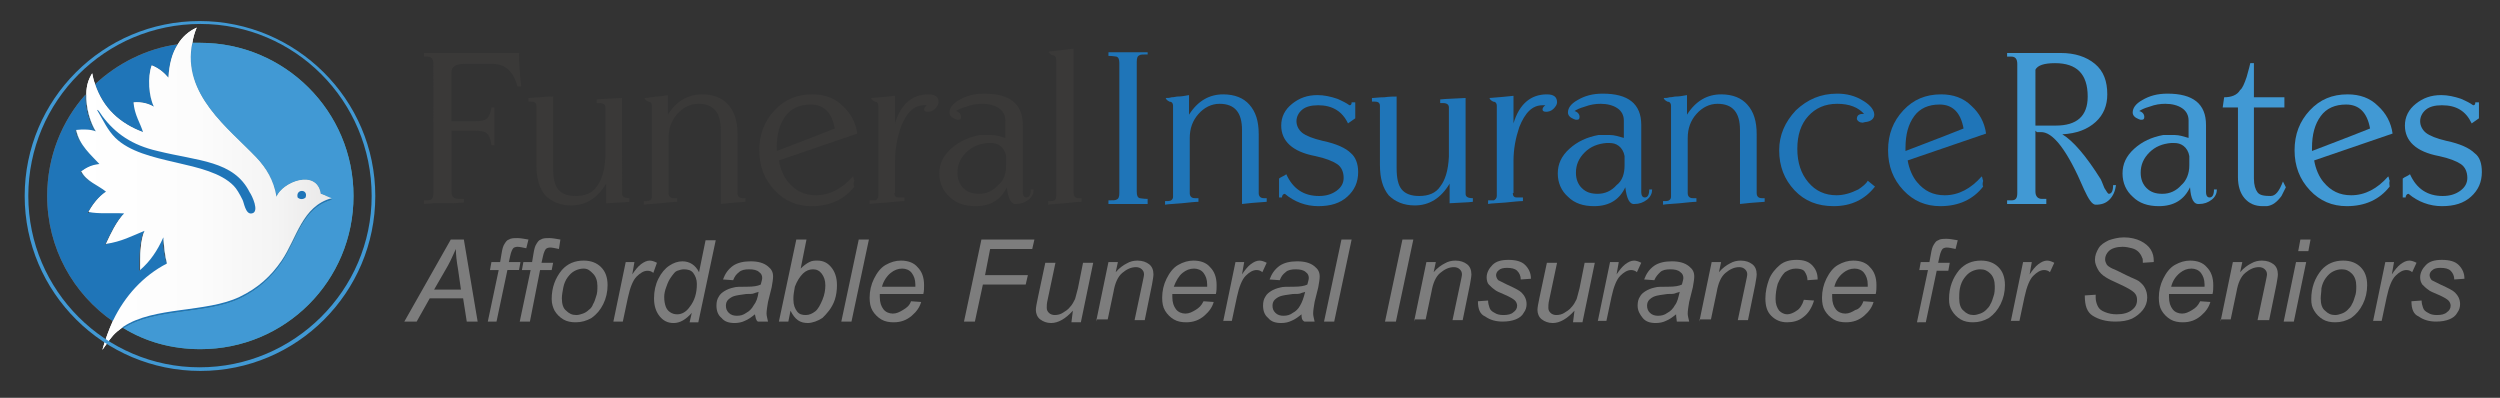 <?xml version="1.0" encoding="utf-8"?>
<!-- Generator: Adobe Illustrator 24.1.2, SVG Export Plug-In . SVG Version: 6.00 Build 0)  -->
<svg version="1.1" id="Layer_1" xmlns="http://www.w3.org/2000/svg" xmlns:xlink="http://www.w3.org/1999/xlink" x="0px" y="0px"
	 viewBox="0 0 344.4 54.8" style="enable-background:new 0 0 344.4 54.8;" xml:space="preserve">
<rect x="0" y="0" width="344.4" height="54.8" fill="#333333" stroke="none"/>
<style type="text/css">
	.st0{fill:#3A3938;}
	.st1{fill:#1F75B8;}
	.st2{fill:#4199D4;}
	.st3{fill-rule:evenodd;clip-rule:evenodd;fill:#4F9590;}
	.st4{fill-rule:evenodd;clip-rule:evenodd;fill:#8F6139;}
	.st5{fill-rule:evenodd;clip-rule:evenodd;fill:url(#SVGID_1_);}
	.st6{fill-rule:evenodd;clip-rule:evenodd;fill:#4199D4;}
	.st7{fill-rule:evenodd;clip-rule:evenodd;fill:#1F75B8;}
	.st8{fill-rule:evenodd;clip-rule:evenodd;fill:url(#SVGID_2_);}
	.st9{fill:#7D7D7D;}
</style>
<g>
	<path class="st0" d="M62.2,26.4c0,0.7,0.3,1,1,1h0.7v0.5L62.4,28h-1.4h-1.3l-1.3,0.1v-0.5h0.5c0.6,0,0.8-0.3,0.8-1V8.8
		c0-0.7-0.3-1-0.8-1h-0.5V7.3h13.1c0,1.4,0.1,2.9,0.3,4.6h-0.5c-0.6-2.1-1.7-3.1-3.5-3.1H64c-1.2,0-1.8,0.4-1.8,1.1v6.8h3.2
		c0.8,0,1.4-0.1,1.7-0.4c0.3-0.3,0.5-0.8,0.6-1.5h0.4V20h-0.4c-0.1-0.8-0.3-1.3-0.6-1.6c-0.3-0.3-0.9-0.4-1.7-0.4h-3.2V26.4z"/>
	<path class="st0" d="M85.7,26.7c0,0.4,0.3,0.6,1,0.6v0.5c-0.7,0.1-1.8,0.1-3.2,0.2v-2.7c-1.2,2-2.8,3-4.8,3c-1.5,0-2.7-0.5-3.6-1.4
		c-0.8-1-1.2-2.3-1.2-4.2v-8.1c0-0.4-0.2-0.6-0.7-0.6h-0.4v-0.5c0.4,0,0.9-0.1,1.7-0.1c0.7-0.1,1.3-0.1,1.7-0.1v9.9
		c0,1.3,0.2,2.3,0.7,2.9c0.5,0.6,1.3,0.9,2.4,0.9c1.3,0,2.3-0.4,2.9-1.3c0.7-0.9,1.1-2.2,1.2-4.1v-6.8c0-0.4-0.3-0.6-0.8-0.6h-0.4
		v-0.5c0.8-0.1,1.9-0.1,3.5-0.2V26.7z"/>
	<path class="st0" d="M101.6,26.6c0,0.4,0.2,0.7,0.7,0.7h0.4l0,0.5c-1.5,0.1-2.6,0.2-3.4,0.3V17.9c0-2.4-1-3.6-3.1-3.6
		c-1.1,0-2.1,0.5-2.9,1.4c-0.8,0.9-1.2,2-1.2,3.3v7.6c0,0.4,0.2,0.7,0.7,0.7h0.5v0.5c-0.5,0-1.3,0.1-2.3,0.2c-1,0.1-1.8,0.1-2.3,0.2
		v-0.5h0.4c0.4,0,0.7-0.2,0.7-0.6V14.6c0-0.4-0.2-0.6-0.5-0.6c-0.4-0.2-0.5-0.4-0.5-0.5c0.2,0,0.5,0,0.8-0.1c0.4,0,0.6-0.1,0.8-0.1
		c0.5,0,1.1-0.1,1.6-0.2v2.7c1.2-1.9,2.8-2.8,4.7-2.8c1.6,0,2.8,0.5,3.6,1.4c0.9,1,1.3,2.3,1.3,4.1V26.6z"/>
	<path class="st0" d="M117.7,25.7c-1.4,1.8-3.4,2.7-5.9,2.7c-2,0-3.7-0.7-5.1-2.2c-1.4-1.5-2.1-3.3-2.1-5.5c0-2.2,0.7-4,2.1-5.5
		c1.4-1.5,3.1-2.2,5.2-2.2c1.7,0,3.1,0.5,4.2,1.6c1.1,1,1.8,2.3,2,3.8l-10.8,3.7c0.2,1.2,0.7,2.3,1.3,3c1,1.2,2.2,1.8,3.8,1.8
		c1.9,0,3.6-0.9,5.1-2.6c0.1,0.1,0.1,0.4,0.2,0.6C117.5,25.3,117.6,25.5,117.7,25.7z M107,20.8c1.8-0.7,4.5-1.7,8-3.1
		c-0.4-2.2-1.5-3.3-3.3-3.3c-1.5,0-2.7,0.5-3.5,1.6c-0.8,1.1-1.2,2.5-1.2,4.4V20.8z"/>
	<path class="st0" d="M123.2,26.6c0,0.4,0.2,0.6,0.5,0.6c0,0,0.4,0,0.9,0v0.5c-0.5,0-1.4,0.1-2.4,0.2s-1.9,0.1-2.4,0.2v-0.5
		c0.4,0,0.7,0,0.8,0c0.2-0.1,0.4-0.3,0.4-0.6V14.6c0-0.4-0.2-0.6-0.5-0.6c-0.4-0.2-0.5-0.4-0.5-0.5c1.3-0.1,2.4-0.2,3.3-0.3V17
		c0.8-2.7,2.4-4,4.6-4c1,0,1.4,0.4,1.4,1.1c0,0.3-0.2,0.6-0.5,0.9c-0.3,0.3-0.7,0.4-1,0.4c-0.3,0-0.5-0.1-0.5-0.3
		c0-0.2,0.1-0.4,0.4-0.6c0,0-0.1,0-0.2,0c-0.1,0-0.2,0-0.2,0c-1.4,0-2.4,1-3.2,3c-0.5,1.5-0.8,3-0.8,4.7V26.6z"/>
	<path class="st0" d="M138.7,25.8c-0.8,1.7-2.2,2.6-4.3,2.6c-1.5,0-2.7-0.4-3.6-1.3c-0.9-0.8-1.4-1.9-1.4-3.2c0-1.3,0.5-2.4,1.6-3.4
		c1.1-1,2.4-1.6,4-1.9c0.3,0,0.6,0,1,0l0.6,0c0.6,0,1.2,0.2,1.9,0.4v-2.4c0-0.7-0.3-1.3-0.9-1.7c-0.6-0.4-1.4-0.6-2.3-0.6
		c-0.7,0-1.4,0.1-2.2,0.4c-0.7,0.2-1.1,0.4-1.4,0.6c0.4,0.1,0.7,0.4,0.7,0.8c0,0.3-0.1,0.4-0.4,0.4c-0.1,0-0.2,0-0.4-0.1
		c-0.5-0.2-0.8-0.5-0.8-0.9c0-0.6,0.4-1.2,1.3-1.7c1-0.6,2.1-0.9,3.5-0.9c3.5,0,5.3,1.4,5.3,4.3v9.2c0,0.6,0.2,0.8,0.5,0.8
		c0.4,0,0.6-0.4,0.6-1.1h0.4c0,0.5-0.2,1-0.7,1.4s-1.1,0.6-1.7,0.6C139.3,28.2,138.9,27.4,138.7,25.8z M138.6,22.8v-1.3
		c-0.1-0.6-0.4-1.1-0.8-1.4c-0.4-0.3-0.8-0.4-1.3-0.4l-0.4,0c-1.2,0.1-2.2,0.5-3,1.3s-1.2,1.7-1.2,2.8c0,0.9,0.3,1.6,0.8,2.1
		c0.6,0.6,1.3,0.8,2.2,0.8c1,0,1.9-0.4,2.6-1.2C138.3,24.9,138.6,23.9,138.6,22.8z"/>
	<path class="st0" d="M144.5,7.2V7.1c0.8-0.1,1.9-0.2,3.4-0.4v19.9c0,0.4,0.2,0.7,0.7,0.7h0.4l0,0.5c-0.5,0-1.3,0.1-2.3,0.2
		c-1,0.1-1.8,0.1-2.3,0.2v-0.5h0.4c0.5,0,0.7-0.2,0.7-0.7V8.2c0-0.4-0.2-0.6-0.6-0.6C144.7,7.4,144.5,7.3,144.5,7.2z"/>
</g>
<g>
	<path class="st1" d="M156.6,26.4c0,0.5,0.1,0.8,0.4,0.9c0.1,0,0.5,0.1,1.1,0.1v0.7h-5.4v-0.5c0.6,0,1,0,1.1-0.1
		c0.3-0.1,0.4-0.4,0.4-0.9V8.7c0-0.5-0.1-0.8-0.4-0.9c-0.1,0-0.5-0.1-1.1-0.1V7.2h5.4v0.3c-0.6,0-1,0-1.1,0.1
		c-0.3,0.1-0.4,0.4-0.4,0.9V26.4z"/>
	<path class="st1" d="M173.4,26.6c0,0.4,0.2,0.7,0.7,0.7h0.4l0,0.5c-1.5,0.1-2.6,0.2-3.4,0.3V17.9c0-2.4-1-3.6-3.1-3.6
		c-1.1,0-2.1,0.5-2.9,1.4c-0.8,0.9-1.2,2-1.2,3.3v7.6c0,0.4,0.2,0.7,0.7,0.7h0.5v0.5c-0.5,0-1.3,0.1-2.3,0.2c-1,0.1-1.8,0.1-2.3,0.2
		v-0.5h0.4c0.4,0,0.7-0.2,0.7-0.6V14.6c0-0.4-0.2-0.6-0.5-0.6c-0.4-0.2-0.5-0.4-0.5-0.5c0.2,0,0.5,0,0.8-0.1c0.4,0,0.6-0.1,0.8-0.1
		c0.5,0,1.1-0.1,1.6-0.2v2.7c1.2-1.9,2.8-2.8,4.7-2.8c1.6,0,2.8,0.5,3.6,1.4c0.9,1,1.3,2.3,1.3,4.1V26.6z"/>
	<path class="st1" d="M187.1,23.7c0,1.4-0.5,2.5-1.5,3.4c-1,0.9-2.3,1.3-4,1.3c-1.7,0-3.3-0.6-4.6-1.7c-0.2,0-0.4,0.2-0.4,0.5h-0.4
		v-2.6c0.1-0.1,0.3-0.2,0.5-0.3c0.2-0.1,0.4-0.2,0.5-0.3c0.9,2,2.4,3,4.5,3c0.9,0,1.7-0.2,2.4-0.7c0.7-0.5,1-1.1,1-1.8
		c0-0.8-0.3-1.5-0.9-1.9c-0.6-0.4-1.6-0.8-3-1.1c-3.2-0.6-4.7-2.1-4.7-4.2c0-1.2,0.5-2.2,1.5-3c1-0.8,2.1-1.2,3.5-1.2
		c0.9,0,1.8,0.2,2.7,0.5c0.7,0.3,1.3,0.6,1.7,0.9c0.2,0,0.3-0.1,0.3-0.4h0.5v2.2c-0.3,0.2-0.7,0.5-1,0.7c-0.8-1.7-2.2-2.5-4.1-2.5
		c-1,0-1.7,0.2-2.2,0.6c-0.5,0.4-0.8,1-0.8,1.6c0,0.6,0.3,1.2,0.8,1.6c0.5,0.4,1.5,0.8,2.8,1.1c1.9,0.4,3.2,1,3.9,1.7
		C186.7,21.6,187.1,22.5,187.1,23.7z"/>
	<path class="st1" d="M201.9,26.7c0,0.4,0.3,0.6,1,0.6v0.5c-0.7,0.1-1.8,0.1-3.2,0.2v-2.7c-1.2,2-2.8,3-4.8,3
		c-1.5,0-2.7-0.5-3.6-1.4c-0.8-1-1.2-2.3-1.2-4.2v-8.1c0-0.4-0.2-0.6-0.7-0.6h-0.4v-0.5c0.4,0,0.9-0.1,1.7-0.1
		c0.7-0.1,1.3-0.1,1.7-0.1v9.9c0,1.3,0.2,2.3,0.7,2.9c0.5,0.6,1.3,0.9,2.4,0.9c1.3,0,2.3-0.4,2.9-1.3c0.7-0.9,1.1-2.2,1.2-4.1v-6.8
		c0-0.4-0.3-0.6-0.8-0.6h-0.4v-0.5c0.8-0.1,1.9-0.1,3.5-0.2V26.7z"/>
	<path class="st1" d="M208.4,26.6c0,0.4,0.2,0.6,0.5,0.6c0,0,0.4,0,0.9,0v0.5c-0.5,0-1.4,0.1-2.4,0.2c-1.1,0.1-1.9,0.1-2.4,0.2v-0.5
		c0.4,0,0.7,0,0.8,0c0.2-0.1,0.4-0.3,0.4-0.6V14.6c0-0.4-0.2-0.6-0.5-0.6c-0.4-0.2-0.5-0.4-0.5-0.5c1.3-0.1,2.4-0.2,3.3-0.3V17
		c0.8-2.7,2.4-4,4.6-4c1,0,1.4,0.4,1.4,1.1c0,0.3-0.2,0.6-0.5,0.9c-0.3,0.3-0.7,0.4-1,0.4c-0.3,0-0.5-0.1-0.5-0.3
		c0-0.2,0.1-0.4,0.4-0.6c0,0-0.1,0-0.2,0c-0.1,0-0.2,0-0.2,0c-1.4,0-2.4,1-3.2,3c-0.5,1.5-0.8,3-0.8,4.7V26.6z"/>
	<path class="st1" d="M223.9,25.8c-0.8,1.7-2.2,2.6-4.3,2.6c-1.5,0-2.7-0.4-3.6-1.3c-0.9-0.8-1.4-1.9-1.4-3.2c0-1.3,0.5-2.4,1.6-3.4
		c1.1-1,2.4-1.6,4-1.9c0.3,0,0.6,0,1,0l0.6,0c0.6,0,1.2,0.2,1.9,0.4v-2.4c0-0.7-0.3-1.3-0.9-1.7c-0.6-0.4-1.4-0.6-2.3-0.6
		c-0.7,0-1.4,0.1-2.2,0.4c-0.7,0.2-1.1,0.4-1.4,0.6c0.4,0.1,0.7,0.4,0.7,0.8c0,0.3-0.1,0.4-0.4,0.4c-0.1,0-0.2,0-0.4-0.1
		c-0.5-0.2-0.8-0.5-0.8-0.9c0-0.6,0.4-1.2,1.3-1.7c1-0.6,2.1-0.9,3.5-0.9c3.5,0,5.3,1.4,5.3,4.3v9.2c0,0.6,0.2,0.8,0.5,0.8
		c0.4,0,0.6-0.4,0.6-1.1h0.4c0,0.5-0.2,1-0.7,1.4s-1.1,0.6-1.7,0.6C224.5,28.2,224.1,27.4,223.9,25.8z M223.8,22.8v-1.3
		c-0.1-0.6-0.4-1.1-0.8-1.4c-0.4-0.3-0.8-0.4-1.3-0.4l-0.4,0c-1.2,0.1-2.2,0.5-3,1.3c-0.8,0.8-1.2,1.7-1.2,2.8
		c0,0.9,0.3,1.6,0.8,2.1c0.6,0.6,1.3,0.8,2.2,0.8c1,0,1.9-0.4,2.6-1.2C223.5,24.9,223.8,23.9,223.8,22.8z"/>
	<path class="st1" d="M242,26.6c0,0.4,0.2,0.7,0.7,0.7h0.4l0,0.5c-1.5,0.1-2.6,0.2-3.4,0.3V17.9c0-2.4-1-3.6-3.1-3.6
		c-1.1,0-2.1,0.5-2.9,1.4c-0.8,0.9-1.2,2-1.2,3.3v7.6c0,0.4,0.2,0.7,0.7,0.7h0.5v0.5c-0.5,0-1.3,0.1-2.3,0.2c-1,0.1-1.8,0.1-2.3,0.2
		v-0.5h0.4c0.4,0,0.7-0.2,0.7-0.6V14.6c0-0.4-0.2-0.6-0.5-0.6c-0.4-0.2-0.5-0.4-0.5-0.5c0.2,0,0.5,0,0.8-0.1c0.4,0,0.6-0.1,0.8-0.1
		c0.5,0,1.1-0.1,1.6-0.2v2.7c1.2-1.9,2.8-2.8,4.7-2.8c1.6,0,2.8,0.5,3.6,1.4c0.9,1,1.3,2.3,1.3,4.1V26.6z"/>
	<path class="st1" d="M257.3,24.9c0.1,0.1,0.3,0.2,0.5,0.4c0.2,0.2,0.4,0.3,0.5,0.4c-1.4,1.8-3.3,2.7-5.7,2.7c-2.2,0-4-0.7-5.4-2.2
		c-1.4-1.5-2.1-3.3-2.1-5.5c0-2.1,0.8-3.9,2.3-5.5c1.6-1.5,3.4-2.3,5.7-2.3c1.3,0,2.5,0.3,3.6,1c1,0.6,1.5,1.3,1.5,1.9
		c0,0.5-0.4,0.9-1.1,1c-0.2,0-0.4,0.1-0.5,0.1c-0.4,0-0.7-0.2-0.8-0.5c0-0.3,0.1-0.5,0.3-0.6c0.2-0.1,0.4-0.1,0.4-0.1l0.3,0
		c-0.8-0.9-2-1.4-3.7-1.4c-1.7,0-3,0.6-4,1.7c-1,1.1-1.5,2.6-1.5,4.5c0,1.9,0.5,3.4,1.5,4.6c1,1.2,2.3,1.8,3.9,1.8c1,0,2-0.3,3-0.8
		C256.6,25.7,257.1,25.3,257.3,24.9z"/>
	<path class="st1" d="M273.2,25.7c-1.4,1.8-3.4,2.7-5.9,2.7c-2,0-3.7-0.7-5.1-2.2c-1.4-1.5-2.1-3.3-2.1-5.5c0-2.2,0.7-4,2.1-5.5
		c1.4-1.5,3.1-2.2,5.2-2.2c1.7,0,3.1,0.5,4.2,1.6c1.1,1,1.8,2.3,2,3.8l-10.8,3.7c0.2,1.2,0.7,2.3,1.3,3c1,1.2,2.2,1.8,3.8,1.8
		c1.9,0,3.6-0.9,5.1-2.6c0.1,0.1,0.1,0.4,0.2,0.6C273.1,25.3,273.1,25.5,273.2,25.7z M262.5,20.8c1.8-0.7,4.5-1.7,8-3.1
		c-0.4-2.2-1.5-3.3-3.3-3.3c-1.5,0-2.7,0.5-3.5,1.6c-0.8,1.1-1.2,2.5-1.2,4.4V20.8z"/>
</g>
<g>
	<path class="st2" d="M280.4,18v8.4c0,0.6,0.3,1,0.9,1h0.6v0.7h-5.4v-0.5h0.6c0.6,0,0.8-0.3,0.8-1V8.8c0-0.7-0.3-1-0.8-1h-0.6V7.3
		h7.4c1.9,0,3.5,0.5,4.7,1.5c1.2,1,1.7,2.4,1.7,4.2c0,1.5-0.5,2.8-1.6,3.8c-1.1,1-2.6,1.6-4.6,1.7c1.5,0.9,3.3,3,5.3,6.2
		c0,0,0.2,0.4,0.5,1.2c0.3,0.5,0.5,0.8,0.6,0.8c0.4,0,0.6-0.4,0.6-1.2h0.4c-0.1,0.8-0.4,1.5-0.9,2s-1.1,0.7-1.9,0.7
		c-0.5,0-1-0.8-1.6-2.1c-2.3-5.4-4.3-8-6-7.9l-0.5,0L280.4,18z M280.4,17.3l1.4,0h1.4c2.9,0,4.4-1.3,4.4-4c0-3.1-1.5-4.6-4.5-4.6
		c-1.5,0-2.4,0.3-2.7,0.9V17.3z"/>
	<path class="st2" d="M301.7,25.8c-0.8,1.7-2.2,2.6-4.3,2.6c-1.5,0-2.7-0.4-3.6-1.3c-0.9-0.8-1.4-1.9-1.4-3.2c0-1.3,0.5-2.4,1.6-3.4
		c1.1-1,2.4-1.6,4-1.9c0.3,0,0.6,0,1,0l0.6,0c0.6,0,1.2,0.2,1.9,0.4v-2.4c0-0.7-0.3-1.3-0.9-1.7c-0.6-0.4-1.4-0.6-2.3-0.6
		c-0.7,0-1.4,0.1-2.2,0.4c-0.7,0.2-1.1,0.4-1.4,0.6c0.4,0.1,0.7,0.4,0.7,0.8c0,0.3-0.1,0.4-0.4,0.4c-0.1,0-0.2,0-0.4-0.1
		c-0.5-0.2-0.8-0.5-0.8-0.9c0-0.6,0.4-1.2,1.3-1.7c1-0.6,2.1-0.9,3.5-0.9c3.5,0,5.3,1.4,5.3,4.3v9.2c0,0.6,0.2,0.8,0.5,0.8
		c0.4,0,0.6-0.4,0.6-1.1h0.4c0,0.5-0.2,1-0.7,1.4s-1.1,0.6-1.7,0.6C302.2,28.2,301.8,27.4,301.7,25.8z M301.6,22.8v-1.3
		c-0.1-0.6-0.4-1.1-0.8-1.4c-0.4-0.3-0.8-0.4-1.3-0.4l-0.4,0c-1.2,0.1-2.2,0.5-3,1.3s-1.2,1.7-1.2,2.8c0,0.9,0.3,1.6,0.8,2.1
		c0.6,0.6,1.3,0.8,2.2,0.8c1,0,1.9-0.4,2.6-1.2C301.2,24.9,301.6,23.9,301.6,22.8z"/>
	<path class="st2" d="M310.5,24.6c0,0.9,0.2,1.5,0.5,1.9c0.3,0.4,0.9,0.5,1.8,0.5c0.7,0,1.2-0.7,1.7-2l0.4,0.8
		c-0.2,0.4-0.4,0.8-0.6,1.2c-0.6,0.8-1.2,1.3-2,1.4c-0.2,0-0.4,0-0.6,0c-1.1,0-1.9-0.4-2.5-1.1c-0.6-0.7-0.9-1.7-0.9-2.9v-9.6h-2.1
		l0.2-1.4c1,0,1.8-0.3,2.2-1c0.3-0.2,0.6-0.9,0.9-1.8c0.3-1.1,0.5-1.8,0.5-1.9h0.5v4.7h4.2v1.4h-4.2V24.6z"/>
	<path class="st2" d="M329.2,25.7c-1.4,1.8-3.4,2.7-5.9,2.7c-2,0-3.7-0.7-5.1-2.2c-1.4-1.5-2.1-3.3-2.1-5.5c0-2.2,0.7-4,2.1-5.5
		c1.4-1.5,3.1-2.2,5.2-2.2c1.7,0,3.1,0.5,4.2,1.6c1.1,1,1.8,2.3,2,3.8l-10.8,3.7c0.2,1.2,0.7,2.3,1.3,3c1,1.2,2.2,1.8,3.8,1.8
		c1.9,0,3.6-0.9,5.1-2.6c0.1,0.1,0.1,0.4,0.2,0.6C329.1,25.3,329.2,25.5,329.2,25.7z M318.5,20.8c1.8-0.7,4.5-1.7,8-3.1
		c-0.4-2.2-1.5-3.3-3.3-3.3c-1.5,0-2.7,0.5-3.5,1.6c-0.8,1.1-1.2,2.5-1.2,4.4V20.8z"/>
	<path class="st2" d="M341.9,23.7c0,1.4-0.5,2.5-1.5,3.4c-1,0.9-2.3,1.3-4,1.3c-1.7,0-3.3-0.6-4.6-1.7c-0.2,0-0.4,0.2-0.4,0.5H331
		v-2.6c0.1-0.1,0.3-0.2,0.5-0.3c0.2-0.1,0.4-0.2,0.5-0.3c0.9,2,2.4,3,4.5,3c0.9,0,1.7-0.2,2.4-0.7c0.7-0.5,1-1.1,1-1.8
		c0-0.8-0.3-1.5-0.9-1.9c-0.6-0.4-1.6-0.8-3-1.1c-3.2-0.6-4.7-2.1-4.7-4.2c0-1.2,0.5-2.2,1.5-3c1-0.8,2.1-1.2,3.5-1.2
		c0.9,0,1.8,0.2,2.7,0.5c0.7,0.3,1.3,0.6,1.7,0.9c0.2,0,0.3-0.1,0.3-0.4h0.5v2.2c-0.3,0.2-0.7,0.5-1,0.7c-0.8-1.7-2.1-2.5-4.1-2.5
		c-1,0-1.7,0.2-2.2,0.6c-0.5,0.4-0.8,1-0.8,1.6c0,0.6,0.3,1.2,0.8,1.6c0.5,0.4,1.5,0.8,2.8,1.1c1.9,0.4,3.2,1,3.9,1.7
		C341.6,21.6,341.9,22.5,341.9,23.7z"/>
</g>
<path class="st3" d="M48.7,27c0,11.7-9.4,21.1-21.1,21.1c-3.9,0-7.5-1-10.6-2.9c4.2-2.8,11.4-1.9,16-4.1c2.5-1.2,4.3-2.8,5.8-5
	c2.1-3.1,2.8-7.5,6.9-8.6c-0.4-0.3-0.9-0.6-1.5-0.8c-0.6-3.5-5.3-1.6-6.1,0.4c-0.4-2.3-1.4-3.9-2.8-5.4C31.5,17.7,25,13,26.5,5.9
	c0.4,0,0.7,0,1.1,0C39.2,5.9,48.7,15.3,48.7,27z"/>
<path class="st4" d="M23,36.5c-3.3,1.7-5.8,4.5-7.4,7.8C10.1,40.5,6.5,34.2,6.5,27c0-5.4,2-10.3,5.3-14c-0.1,2,0.6,4.1,1.3,5.2
	c-0.7-0.3-1.8-0.3-2.7-0.2c0.4,2.1,2.1,3.5,3.2,4.7c-1.1,0.1-1.8,0.5-2.5,1c0.7,1.4,2.3,1.9,3.4,2.8c-1,0.7-1.8,1.7-2.4,2.8
	c1.4,0.3,3.2,0.1,4.9,0.2c-1.1,1.2-1.8,2.7-2.5,4.2c2.1-0.3,3.6-1.1,5.3-1.8c-0.6,1.5-0.6,3.4-0.6,5.4c1.4-1.2,2.4-2.7,3.2-4.5
	C22.5,34.1,22.6,35.4,23,36.5z"/>
<path class="st4" d="M24.5,6.1c-0.8,1.2-1.2,2.8-1.3,4.6c-0.6-0.7-1.3-1.3-2.3-1.7c-0.6,1.6-0.4,4.3,0.3,5.7
	c-0.7-0.4-1.6-0.7-2.8-0.6c0.1,1.7,1,3,1.3,4.1c-3.2-1.2-5.5-3.3-6.6-6.6C16.1,8.8,20.1,6.7,24.5,6.1z"/>
<path class="st3" d="M45.7,27.5c-4.1,1.1-4.9,5.5-6.9,8.6c-1.5,2.2-3.3,3.8-5.8,5c-4.6,2.2-11.8,1.3-16,4.1
	c-0.5-0.3-0.9-0.6-1.4-0.9c1.6-3.4,4.1-6.2,7.4-7.8c-0.3-1.1-0.4-2.3-0.5-3.6c-0.8,1.8-1.8,3.3-3.2,4.5c0-2,0.1-4,0.6-5.4
	c-1.7,0.6-3.2,1.5-5.3,1.8c0.7-1.5,1.4-3.1,2.5-4.2c-1.7,0-3.5,0.1-4.9-0.2c0.6-1.1,1.4-2.1,2.4-2.8c-1.2-0.9-2.7-1.5-3.4-2.8
	c0.7-0.5,1.4-0.9,2.5-1c-1.1-1.1-2.8-2.5-3.2-4.7c0.9-0.2,2-0.1,2.7,0.2c-0.7-1.1-1.4-3.3-1.3-5.2c0.4-0.4,0.8-0.9,1.2-1.3
	c1.1,3.3,3.4,5.4,6.6,6.6c-0.3-1.1-1.2-2.5-1.3-4.1c1.3-0.1,2.1,0.2,2.8,0.6c-0.6-1.4-0.9-4.1-0.3-5.7c1,0.3,1.7,0.9,2.3,1.7
	c0.1-1.9,0.6-3.4,1.3-4.6c0.6-0.1,1.3-0.2,2-0.2c-1.5,7.2,5,11.8,8.9,15.9c1.4,1.4,2.4,3,2.8,5.4c0.7-2,5.5-3.9,6.1-0.4
	C44.8,26.9,45.3,27.2,45.7,27.5z"/>
<linearGradient id="SVGID_1_" gradientUnits="userSpaceOnUse" x1="10.402" y1="26.104" x2="45.726" y2="26.104">
	<stop  offset="0" style="stop-color:#FFFFFF"/>
	<stop  offset="0.477" style="stop-color:#FCFCFC"/>
	<stop  offset="0.785" style="stop-color:#F4F4F4"/>
	<stop  offset="1" style="stop-color:#E9E8E8"/>
</linearGradient>
<path class="st5" d="M44.2,26.7c-0.6-3.5-5.3-1.6-6.1,0.4c-0.4-2.3-1.4-3.9-2.8-5.4C31.5,17.7,25,13,26.5,5.9
	c0.1-0.7,0.3-1.4,0.6-2.1c-1.1,0.5-2,1.3-2.6,2.3c-0.8,1.2-1.2,2.8-1.3,4.6c-0.6-0.7-1.3-1.3-2.3-1.7c-0.6,1.6-0.4,4.3,0.3,5.7
	c-0.7-0.4-1.6-0.7-2.8-0.6c0.1,1.7,1,3,1.3,4.1c-3.2-1.2-5.5-3.3-6.6-6.6c-0.2-0.5-0.3-1-0.4-1.5c-0.5,0.8-0.8,1.7-0.8,2.8
	c-0.1,2,0.6,4.1,1.3,5.2c-0.7-0.3-1.8-0.3-2.7-0.2c0.4,2.1,2.1,3.5,3.2,4.7c-1.1,0.1-1.8,0.5-2.5,1c0.7,1.4,2.3,1.9,3.4,2.8
	c-1,0.7-1.8,1.7-2.4,2.8c1.4,0.3,3.2,0.1,4.9,0.2c-1.1,1.2-1.8,2.7-2.5,4.2c2.1-0.3,3.6-1.1,5.3-1.8c-0.6,1.5-0.6,3.4-0.6,5.4
	c1.4-1.2,2.4-2.7,3.2-4.5c0.1,1.3,0.2,2.5,0.5,3.6c-3.3,1.7-5.8,4.5-7.4,7.8c-0.6,1.3-1.1,2.7-1.5,4.1c0.8-1.1,1.2-1.8,2-2.5
	c0.3-0.2,0.6-0.5,0.9-0.7c4.2-2.8,11.4-1.9,16-4.1c2.5-1.2,4.3-2.8,5.8-5c2.1-3.1,2.8-7.5,6.9-8.6C45.3,27.2,44.8,26.9,44.2,26.7z
	 M34.7,29.4c-0.9,0.2-1.1-1.6-1.3-1.9c-0.4-0.8-0.8-1.5-1.2-1.9C28.7,22,19.8,22.8,15.9,19c-1.1-1.1-1.6-2.3-2.5-3.8
	c0-0.3,0.5,0.5,0.7,0.8c1.8,2.4,4.1,4,7.6,4.8c5.6,1.4,10.5,1.3,12.7,5.7C34.7,26.9,35.8,29.2,34.7,29.4z M42.1,27.2
	c-0.3,0.3-0.8,0.3-1.1,0C40.7,26,42.5,26,42.1,27.2z"/>
<g>
	<path class="st6" d="M48.7,27c0,11.7-9.4,21.1-21.1,21.1c-3.9,0-7.5-1-10.6-2.9c4.2-2.8,11.4-1.9,16-4.1c2.5-1.2,4.3-2.8,5.8-5
		c2.1-3.1,2.8-7.5,6.9-8.6c-0.4-0.3-0.9-0.6-1.5-0.8c-0.6-3.5-5.3-1.6-6.1,0.4c-0.4-2.3-1.4-3.9-2.8-5.4C31.5,17.7,25,13,26.5,5.9
		c0.4,0,0.7,0,1.1,0C39.2,5.9,48.7,15.3,48.7,27z"/>
	<path class="st7" d="M23,36.5c-3.3,1.7-5.8,4.5-7.4,7.8C10.1,40.5,6.5,34.2,6.5,27c0-5.4,2-10.3,5.3-14c-0.1,2,0.6,4.1,1.3,5.2
		c-0.7-0.3-1.8-0.3-2.7-0.2c0.4,2.1,2.1,3.5,3.2,4.7c-1.1,0.1-1.8,0.5-2.5,1c0.7,1.4,2.3,1.9,3.4,2.8c-1,0.7-1.8,1.7-2.4,2.8
		c1.4,0.3,3.2,0.1,4.9,0.2c-1.1,1.2-1.8,2.7-2.5,4.2c2.1-0.3,3.6-1.1,5.3-1.8c-0.6,1.5-0.6,3.4-0.6,5.4c1.4-1.2,2.4-2.7,3.2-4.5
		C22.5,34.1,22.6,35.4,23,36.5z"/>
	<path class="st7" d="M24.5,6.1c-0.8,1.2-1.2,2.8-1.3,4.6c-0.6-0.7-1.3-1.3-2.3-1.7c-0.6,1.6-0.4,4.3,0.3,5.7
		c-0.7-0.4-1.6-0.7-2.8-0.6c0.1,1.7,1,3,1.3,4.1c-3.2-1.2-5.5-3.3-6.6-6.6C16.1,8.8,20.1,6.7,24.5,6.1z"/>
</g>
<path class="st7" d="M45.7,27.5c-4.1,1.1-4.9,5.5-6.9,8.6c-1.5,2.2-3.3,3.8-5.8,5c-4.6,2.2-11.8,1.3-16,4.1
	c-0.5-0.3-0.9-0.6-1.4-0.9c1.6-3.4,4.1-6.2,7.4-7.8c-0.3-1.1-0.4-2.3-0.5-3.6c-0.8,1.8-1.8,3.3-3.2,4.5c0-2,0.1-4,0.6-5.4
	c-1.7,0.6-3.2,1.5-5.3,1.8c0.7-1.5,1.4-3.1,2.5-4.2c-1.7,0-3.5,0.1-4.9-0.2c0.6-1.1,1.4-2.1,2.4-2.8c-1.2-0.9-2.7-1.5-3.4-2.8
	c0.7-0.5,1.4-0.9,2.5-1c-1.1-1.1-2.8-2.5-3.2-4.7c0.9-0.2,2-0.1,2.7,0.2c-0.7-1.1-1.4-3.3-1.3-5.2c0.4-0.4,0.8-0.9,1.2-1.3
	c1.1,3.3,3.4,5.4,6.6,6.6c-0.3-1.1-1.2-2.5-1.3-4.1c1.3-0.1,2.1,0.2,2.8,0.6c-0.6-1.4-0.9-4.1-0.3-5.7c1,0.3,1.7,0.9,2.3,1.7
	c0.1-1.9,0.6-3.4,1.3-4.6c0.6-0.1,1.3-0.2,2-0.2c-1.5,7.2,5,11.8,8.9,15.9c1.4,1.4,2.4,3,2.8,5.4c0.7-2,5.5-3.9,6.1-0.4
	C44.8,26.9,45.3,27.2,45.7,27.5z"/>
<linearGradient id="SVGID_2_" gradientUnits="userSpaceOnUse" x1="10.402" y1="26.104" x2="45.726" y2="26.104">
	<stop  offset="0" style="stop-color:#FFFFFF"/>
	<stop  offset="0.477" style="stop-color:#FCFCFC"/>
	<stop  offset="0.785" style="stop-color:#F4F4F4"/>
	<stop  offset="1" style="stop-color:#E9E8E8"/>
</linearGradient>
<path class="st8" d="M44.2,26.7c-0.6-3.5-5.3-1.6-6.1,0.4c-0.4-2.3-1.4-3.9-2.8-5.4C31.5,17.7,25,13,26.5,5.9
	c0.1-0.7,0.3-1.4,0.6-2.1c-1.1,0.5-2,1.3-2.6,2.3c-0.8,1.2-1.2,2.8-1.3,4.6c-0.6-0.7-1.3-1.3-2.3-1.7c-0.6,1.6-0.4,4.3,0.3,5.7
	c-0.7-0.4-1.6-0.7-2.8-0.6c0.1,1.7,1,3,1.3,4.1c-3.2-1.2-5.5-3.3-6.6-6.6c-0.2-0.5-0.3-1-0.4-1.5c-0.5,0.8-0.8,1.7-0.8,2.8
	c-0.1,2,0.6,4.1,1.3,5.2c-0.7-0.3-1.8-0.3-2.7-0.2c0.4,2.1,2.1,3.5,3.2,4.7c-1.1,0.1-1.8,0.5-2.5,1c0.7,1.4,2.3,1.9,3.4,2.8
	c-1,0.7-1.8,1.7-2.4,2.8c1.4,0.3,3.2,0.1,4.9,0.2c-1.1,1.2-1.8,2.7-2.5,4.2c2.1-0.3,3.6-1.1,5.3-1.8c-0.6,1.5-0.6,3.4-0.6,5.4
	c1.4-1.2,2.4-2.7,3.2-4.5c0.1,1.3,0.2,2.5,0.5,3.6c-3.3,1.7-5.8,4.5-7.4,7.8c-0.6,1.3-1.1,2.7-1.5,4.1c0.8-1.1,1.2-1.8,2-2.5
	c0.3-0.2,0.6-0.5,0.9-0.7c4.2-2.8,11.4-1.9,16-4.1c2.5-1.2,4.3-2.8,5.8-5c2.1-3.1,2.8-7.5,6.9-8.6C45.3,27.2,44.8,26.9,44.2,26.7z
	 M34.7,29.4c-0.9,0.2-1.1-1.6-1.3-1.9c-0.4-0.8-0.8-1.5-1.2-1.9C28.7,22,19.8,22.8,15.9,19c-1.1-1.1-1.6-2.3-2.5-3.8
	c0-0.3,0.5,0.5,0.7,0.8c1.8,2.4,4.1,4,7.6,4.8c5.6,1.4,10.5,1.3,12.7,5.7C34.7,26.9,35.8,29.2,34.7,29.4z M42.1,27.2
	c-0.3,0.3-0.8,0.3-1.1,0C40.7,26,42.5,26,42.1,27.2z"/>
<g>
	<path class="st2" d="M27.6,51.1C14.3,51.1,3.4,40.3,3.4,27c0-13.3,10.8-24.1,24.1-24.1S51.7,13.7,51.7,27
		C51.7,40.3,40.9,51.1,27.6,51.1z M27.6,3.3C14.5,3.3,3.9,13.9,3.9,27c0,13,10.6,23.6,23.6,23.6S51.2,40,51.2,27
		C51.2,13.9,40.6,3.3,27.6,3.3z"/>
</g>
<g>
	<path class="st9" d="M55.7,44.3l6.4-11.3h1.8l1.9,11.3h-1.5l-0.5-3.2h-4.6l-1.8,3.2H55.7z M59.8,39.9h3.7l-0.4-2.8
		c-0.2-1.1-0.3-2.1-0.3-2.8c-0.3,0.6-0.6,1.4-1.1,2.3L59.8,39.9z"/>
	<path class="st9" d="M67.2,44.3l1.5-7.1h-1.2l0.2-1.1h1.2l0.2-1.2c0.1-0.6,0.2-1,0.4-1.3s0.3-0.5,0.6-0.6c0.3-0.2,0.7-0.2,1.2-0.2
		c0.4,0,0.9,0.1,1.5,0.2l-0.3,1.2c-0.5-0.1-0.9-0.2-1.2-0.2c-0.3,0-0.5,0.1-0.6,0.2c-0.1,0.1-0.3,0.5-0.4,1l-0.2,0.9h1.6l-0.2,1.1
		h-1.6l-1.5,7.1H67.2z"/>
	<path class="st9" d="M71.6,44.3l1.5-7.1h-1.2l0.2-1.1h1.2l0.2-1.2c0.1-0.6,0.2-1,0.4-1.3s0.3-0.5,0.6-0.6c0.3-0.2,0.7-0.2,1.2-0.2
		c0.4,0,0.9,0.1,1.5,0.2L77,34.3c-0.5-0.1-0.9-0.2-1.2-0.2c-0.3,0-0.5,0.1-0.6,0.2c-0.1,0.1-0.3,0.5-0.4,1l-0.2,0.9h1.6L76,37.2
		h-1.6L73,44.3H71.6z"/>
	<path class="st9" d="M76,41.2c0-1.6,0.5-2.9,1.4-4c0.8-0.9,1.8-1.3,3-1.3c1,0,1.8,0.3,2.4,0.9c0.6,0.6,0.9,1.4,0.9,2.5
		c0,0.9-0.2,1.8-0.6,2.6s-0.9,1.4-1.6,1.9c-0.7,0.4-1.4,0.6-2.2,0.6c-0.6,0-1.2-0.1-1.7-0.4c-0.5-0.3-0.9-0.7-1.2-1.2
		C76.2,42.4,76,41.9,76,41.2z M77.4,41.1c0,0.8,0.2,1.4,0.6,1.7c0.4,0.4,0.8,0.6,1.4,0.6c0.3,0,0.6-0.1,0.9-0.2s0.6-0.3,0.8-0.5
		c0.3-0.2,0.5-0.5,0.6-0.8c0.2-0.3,0.3-0.7,0.4-1c0.2-0.5,0.2-1,0.2-1.5c0-0.7-0.2-1.3-0.6-1.7S81,37,80.4,37
		c-0.4,0-0.8,0.1-1.2,0.3c-0.4,0.2-0.7,0.5-1,0.9c-0.3,0.4-0.5,0.9-0.6,1.4S77.4,40.7,77.4,41.1z"/>
	<path class="st9" d="M84.5,44.3l1.7-8.2h1.2l-0.3,1.7c0.4-0.6,0.8-1.1,1.2-1.4c0.4-0.3,0.8-0.5,1.2-0.5c0.3,0,0.6,0.1,1,0.3
		L90,37.6c-0.2-0.2-0.5-0.3-0.8-0.3c-0.5,0-1,0.3-1.5,0.8c-0.5,0.5-0.9,1.5-1.2,2.9l-0.7,3.3H84.5z"/>
	<path class="st9" d="M95.3,43.1c-0.8,0.9-1.6,1.4-2.5,1.4c-0.8,0-1.4-0.3-1.9-0.9c-0.5-0.6-0.8-1.4-0.8-2.5c0-1,0.2-1.9,0.6-2.7
		c0.4-0.8,0.9-1.4,1.5-1.8c0.6-0.4,1.2-0.6,1.8-0.6c1,0,1.8,0.5,2.3,1.5l0.9-4.4h1.4l-2.4,11.3H95L95.3,43.1z M91.5,40.9
		c0,0.6,0.1,1,0.2,1.3c0.1,0.3,0.3,0.6,0.6,0.8c0.3,0.2,0.6,0.3,1,0.3c0.6,0,1.2-0.3,1.7-1c0.7-0.9,1-1.9,1-3.2
		c0-0.6-0.2-1.1-0.5-1.5c-0.3-0.4-0.8-0.5-1.3-0.5c-0.3,0-0.6,0.1-0.9,0.2s-0.5,0.4-0.8,0.8c-0.3,0.4-0.5,0.8-0.7,1.4
		C91.6,40,91.5,40.5,91.5,40.9z"/>
	<path class="st9" d="M104,43.3c-0.5,0.4-0.9,0.7-1.4,0.9c-0.4,0.2-0.9,0.3-1.4,0.3c-0.8,0-1.4-0.2-1.8-0.7c-0.5-0.4-0.7-1-0.7-1.7
		c0-0.5,0.1-0.9,0.3-1.2c0.2-0.4,0.5-0.6,0.8-0.8c0.3-0.2,0.8-0.4,1.3-0.5c0.3-0.1,0.9-0.1,1.8-0.1c0.9,0,1.5-0.1,1.9-0.3
		c0.1-0.4,0.2-0.7,0.2-0.9c0-0.3-0.1-0.6-0.4-0.8c-0.3-0.3-0.8-0.4-1.4-0.4c-0.6,0-1.1,0.1-1.4,0.4c-0.4,0.3-0.6,0.6-0.8,1.1
		l-1.4-0.1c0.3-0.8,0.7-1.4,1.4-1.9c0.6-0.4,1.4-0.6,2.4-0.6c1,0,1.8,0.2,2.4,0.7c0.5,0.4,0.7,0.8,0.7,1.4c0,0.4-0.1,0.9-0.2,1.5
		l-0.5,2c-0.1,0.6-0.2,1.2-0.2,1.6c0,0.3,0.1,0.6,0.2,1.1h-1.4C104.1,44.1,104.1,43.7,104,43.3z M104.5,40.2
		c-0.2,0.1-0.4,0.1-0.6,0.2s-0.6,0.1-1.1,0.1c-0.8,0.1-1.4,0.2-1.7,0.3c-0.3,0.1-0.6,0.3-0.8,0.5c-0.2,0.2-0.3,0.5-0.3,0.8
		c0,0.4,0.1,0.7,0.4,1c0.3,0.3,0.7,0.4,1.1,0.4c0.5,0,0.9-0.1,1.3-0.4c0.4-0.2,0.8-0.6,1-1C104.2,41.6,104.4,41,104.5,40.2z"/>
	<path class="st9" d="M107.3,44.3l2.4-11.3h1.4l-0.8,4c0.4-0.4,0.8-0.7,1.2-0.9c0.4-0.2,0.7-0.2,1.1-0.2c0.8,0,1.4,0.3,1.9,0.9
		c0.5,0.6,0.8,1.4,0.8,2.5c0,0.7-0.1,1.4-0.3,2c-0.2,0.6-0.5,1.1-0.8,1.5c-0.3,0.4-0.6,0.7-0.9,1c-0.3,0.2-0.7,0.4-1,0.5
		c-0.3,0.1-0.7,0.2-1,0.2c-0.5,0-1-0.1-1.4-0.4c-0.4-0.3-0.7-0.7-1-1.3l-0.3,1.5H107.3z M109.3,41l0,0.3c0,0.7,0.2,1.2,0.5,1.6
		c0.3,0.4,0.7,0.5,1.2,0.5c0.5,0,0.9-0.2,1.3-0.5c0.4-0.3,0.7-0.9,1-1.6c0.3-0.7,0.4-1.4,0.4-2c0-0.7-0.2-1.2-0.5-1.6
		c-0.3-0.4-0.7-0.6-1.2-0.6c-0.5,0-1,0.2-1.4,0.6c-0.4,0.4-0.8,1-1.1,1.8C109.4,40.1,109.3,40.6,109.3,41z"/>
	<path class="st9" d="M115.9,44.3l2.4-11.3h1.4l-2.4,11.3H115.9z"/>
	<path class="st9" d="M125.5,41.5l1.4,0.1c-0.2,0.7-0.6,1.3-1.3,1.9s-1.5,0.9-2.5,0.9c-0.6,0-1.2-0.1-1.7-0.4
		c-0.5-0.3-0.9-0.7-1.2-1.2c-0.3-0.5-0.4-1.1-0.4-1.8c0-0.9,0.2-1.8,0.6-2.6c0.4-0.8,0.9-1.5,1.6-1.9c0.7-0.4,1.4-0.6,2.1-0.6
		c1,0,1.8,0.3,2.3,0.9c0.6,0.6,0.9,1.4,0.9,2.5c0,0.4,0,0.8-0.1,1.2h-6c0,0.2,0,0.3,0,0.4c0,0.8,0.2,1.3,0.5,1.7s0.8,0.6,1.3,0.6
		c0.5,0,0.9-0.2,1.4-0.5S125.3,42.1,125.5,41.5z M121.5,39.5h4.6c0-0.1,0-0.2,0-0.3c0-0.7-0.2-1.2-0.5-1.6c-0.3-0.4-0.8-0.6-1.3-0.6
		c-0.6,0-1.1,0.2-1.6,0.6S121.7,38.7,121.5,39.5z"/>
	<path class="st9" d="M132.8,44.3l2.4-11.3h7.3l-0.3,1.3h-5.8l-0.7,3.6h5.9l-0.3,1.3h-5.9l-1.1,5.1H132.8z"/>
	<path class="st9" d="M147.8,42.8c-1,1.1-2,1.7-3,1.7c-0.6,0-1.1-0.2-1.5-0.5s-0.6-0.8-0.6-1.3c0-0.3,0.1-0.9,0.3-1.8l1-4.7h1.4
		l-1.1,5.2c-0.1,0.4-0.1,0.8-0.1,1c0,0.3,0.1,0.5,0.3,0.7c0.2,0.2,0.5,0.3,0.8,0.3c0.4,0,0.8-0.1,1.1-0.3s0.7-0.4,1-0.8
		c0.3-0.3,0.5-0.7,0.7-1.1c0.1-0.3,0.2-0.8,0.4-1.5l0.7-3.5h1.4l-1.7,8.2h-1.3L147.8,42.8z"/>
	<path class="st9" d="M151,44.3l1.7-8.2h1.3l-0.3,1.4c0.5-0.6,1.1-1,1.5-1.2c0.5-0.3,1-0.4,1.5-0.4c0.7,0,1.2,0.2,1.6,0.5
		s0.6,0.8,0.6,1.4c0,0.3-0.1,0.8-0.2,1.4l-1,4.9h-1.4l1.1-5.2c0.1-0.5,0.2-0.9,0.2-1.1c0-0.3-0.1-0.5-0.3-0.7
		c-0.2-0.2-0.5-0.3-0.8-0.3c-0.7,0-1.3,0.3-1.9,0.8c-0.6,0.5-1,1.4-1.2,2.6l-0.8,3.8H151z"/>
	<path class="st9" d="M165.8,41.5l1.4,0.1c-0.2,0.7-0.6,1.3-1.3,1.9s-1.5,0.9-2.5,0.9c-0.6,0-1.2-0.1-1.7-0.4
		c-0.5-0.3-0.9-0.7-1.2-1.2c-0.3-0.5-0.4-1.1-0.4-1.8c0-0.9,0.2-1.8,0.6-2.6c0.4-0.8,0.9-1.5,1.6-1.9c0.7-0.4,1.4-0.6,2.1-0.6
		c1,0,1.8,0.3,2.3,0.9c0.6,0.6,0.9,1.4,0.9,2.5c0,0.4,0,0.8-0.1,1.2h-6c0,0.2,0,0.3,0,0.4c0,0.8,0.2,1.3,0.5,1.7s0.8,0.6,1.3,0.6
		c0.5,0,0.9-0.2,1.4-0.5S165.5,42.1,165.8,41.5z M161.7,39.5h4.6c0-0.1,0-0.2,0-0.3c0-0.7-0.2-1.2-0.5-1.6c-0.3-0.4-0.8-0.6-1.3-0.6
		c-0.6,0-1.1,0.2-1.6,0.6S162,38.7,161.7,39.5z"/>
	<path class="st9" d="M168.5,44.3l1.7-8.2h1.2l-0.3,1.7c0.4-0.6,0.8-1.1,1.2-1.4c0.4-0.3,0.8-0.5,1.2-0.5c0.3,0,0.6,0.1,1,0.3
		l-0.6,1.3c-0.2-0.2-0.5-0.3-0.8-0.3c-0.5,0-1,0.3-1.5,0.8c-0.5,0.5-0.9,1.5-1.2,2.9l-0.7,3.3H168.5z"/>
	<path class="st9" d="M179.3,43.3c-0.5,0.4-0.9,0.7-1.4,0.9c-0.4,0.2-0.9,0.3-1.4,0.3c-0.8,0-1.4-0.2-1.8-0.7
		c-0.5-0.4-0.7-1-0.7-1.7c0-0.5,0.1-0.9,0.3-1.2c0.2-0.4,0.5-0.6,0.8-0.8c0.3-0.2,0.8-0.4,1.3-0.5c0.3-0.1,0.9-0.1,1.8-0.1
		c0.9,0,1.5-0.1,1.9-0.3c0.1-0.4,0.2-0.7,0.2-0.9c0-0.3-0.1-0.6-0.4-0.8c-0.3-0.3-0.8-0.4-1.4-0.4c-0.6,0-1.1,0.1-1.4,0.4
		c-0.4,0.3-0.6,0.6-0.8,1.1l-1.4-0.1c0.3-0.8,0.7-1.4,1.4-1.9c0.6-0.4,1.4-0.6,2.4-0.6c1,0,1.8,0.2,2.4,0.7c0.5,0.4,0.7,0.8,0.7,1.4
		c0,0.4-0.1,0.9-0.2,1.5l-0.5,2c-0.1,0.6-0.2,1.2-0.2,1.6c0,0.3,0.1,0.6,0.2,1.1h-1.4C179.3,44.1,179.3,43.7,179.3,43.3z
		 M179.8,40.2c-0.2,0.1-0.4,0.1-0.6,0.2s-0.6,0.1-1.1,0.1c-0.8,0.1-1.4,0.2-1.7,0.3c-0.3,0.1-0.6,0.3-0.8,0.5
		c-0.2,0.2-0.3,0.5-0.3,0.8c0,0.4,0.1,0.7,0.4,1c0.3,0.3,0.7,0.4,1.1,0.4c0.5,0,0.9-0.1,1.3-0.4c0.4-0.2,0.8-0.6,1-1
		C179.4,41.6,179.6,41,179.8,40.2z"/>
	<path class="st9" d="M182.4,44.3l2.4-11.3h1.4l-2.4,11.3H182.4z"/>
	<path class="st9" d="M190.8,44.3l2.4-11.3h1.5l-2.4,11.3H190.8z"/>
	<path class="st9" d="M194.8,44.3l1.7-8.2h1.3l-0.3,1.4c0.5-0.6,1.1-1,1.5-1.2c0.5-0.3,1-0.4,1.5-0.4c0.7,0,1.2,0.2,1.6,0.5
		s0.6,0.8,0.6,1.4c0,0.3-0.1,0.8-0.2,1.4l-1,4.9h-1.4l1.1-5.2c0.1-0.5,0.2-0.9,0.2-1.1c0-0.3-0.1-0.5-0.3-0.7
		c-0.2-0.2-0.5-0.3-0.8-0.3c-0.7,0-1.3,0.3-1.9,0.8c-0.6,0.5-1,1.4-1.2,2.6l-0.8,3.8H194.8z"/>
	<path class="st9" d="M203.6,41.5l1.4-0.1c0,0.4,0.1,0.7,0.2,1c0.1,0.3,0.3,0.5,0.7,0.7c0.3,0.2,0.7,0.3,1.2,0.3
		c0.6,0,1.1-0.1,1.4-0.4c0.3-0.2,0.5-0.5,0.5-0.9c0-0.2-0.1-0.5-0.3-0.7c-0.2-0.2-0.7-0.5-1.4-0.8c-0.7-0.3-1.2-0.5-1.4-0.7
		c-0.3-0.2-0.6-0.5-0.8-0.7s-0.3-0.6-0.3-1c0-0.6,0.3-1.2,0.8-1.7s1.2-0.7,2.2-0.7c1,0,1.8,0.2,2.3,0.7c0.5,0.5,0.8,1.1,0.8,1.9
		l-1.4,0.1c0-0.5-0.2-0.9-0.5-1.2c-0.3-0.3-0.8-0.4-1.4-0.4c-0.5,0-0.9,0.1-1.1,0.3c-0.3,0.2-0.4,0.5-0.4,0.7s0.1,0.5,0.3,0.7
		c0.2,0.1,0.6,0.3,1.2,0.6c1.1,0.5,1.7,0.8,2,1.1c0.4,0.4,0.7,0.9,0.7,1.6c0,0.4-0.1,0.8-0.4,1.2c-0.2,0.4-0.6,0.7-1.1,0.9
		c-0.5,0.2-1.1,0.3-1.8,0.3c-0.9,0-1.7-0.2-2.4-0.7C203.9,43.3,203.6,42.6,203.6,41.5z"/>
	<path class="st9" d="M216.9,42.8c-1,1.1-2,1.7-3,1.7c-0.6,0-1.1-0.2-1.5-0.5s-0.6-0.8-0.6-1.3c0-0.3,0.1-0.9,0.3-1.8l1-4.7h1.4
		l-1.1,5.2c-0.1,0.4-0.1,0.8-0.1,1c0,0.3,0.1,0.5,0.3,0.7c0.2,0.2,0.5,0.3,0.8,0.3c0.4,0,0.8-0.1,1.1-0.3s0.7-0.4,1-0.8
		c0.3-0.3,0.5-0.7,0.7-1.1c0.1-0.3,0.2-0.8,0.4-1.5l0.7-3.5h1.4l-1.7,8.2h-1.3L216.9,42.8z"/>
	<path class="st9" d="M220.1,44.3l1.7-8.2h1.2l-0.3,1.7c0.4-0.6,0.8-1.1,1.2-1.4c0.4-0.3,0.8-0.5,1.2-0.5c0.3,0,0.6,0.1,1,0.3
		l-0.6,1.3c-0.2-0.2-0.5-0.3-0.8-0.3c-0.5,0-1,0.3-1.5,0.8c-0.5,0.5-0.9,1.5-1.2,2.9l-0.7,3.3H220.1z"/>
	<path class="st9" d="M230.9,43.3c-0.5,0.4-0.9,0.7-1.4,0.9c-0.4,0.2-0.9,0.3-1.4,0.3c-0.8,0-1.4-0.2-1.8-0.7s-0.7-1-0.7-1.7
		c0-0.5,0.1-0.9,0.3-1.2c0.2-0.4,0.5-0.6,0.8-0.8s0.8-0.4,1.3-0.5c0.3-0.1,0.9-0.1,1.8-0.1c0.9,0,1.5-0.1,1.9-0.3
		c0.1-0.4,0.2-0.7,0.2-0.9c0-0.3-0.1-0.6-0.4-0.8c-0.3-0.3-0.8-0.4-1.4-0.4c-0.6,0-1.1,0.1-1.4,0.4s-0.6,0.6-0.8,1.1l-1.4-0.1
		c0.3-0.8,0.7-1.4,1.4-1.9c0.6-0.4,1.4-0.6,2.4-0.6c1,0,1.8,0.2,2.4,0.7c0.5,0.4,0.7,0.8,0.7,1.4c0,0.4-0.1,0.9-0.2,1.5l-0.5,2
		c-0.1,0.6-0.2,1.2-0.2,1.6c0,0.3,0.1,0.6,0.2,1.1H231C231,44.1,230.9,43.7,230.9,43.3z M231.4,40.2c-0.2,0.1-0.4,0.1-0.6,0.2
		s-0.6,0.1-1.1,0.1c-0.8,0.1-1.4,0.2-1.7,0.3c-0.3,0.1-0.6,0.3-0.8,0.5c-0.2,0.2-0.3,0.5-0.3,0.8c0,0.4,0.1,0.7,0.4,1
		c0.3,0.3,0.7,0.4,1.1,0.4c0.5,0,0.9-0.1,1.3-0.4c0.4-0.2,0.8-0.6,1-1C231.1,41.6,231.2,41,231.4,40.2z"/>
	<path class="st9" d="M234.1,44.3l1.7-8.2h1.3l-0.3,1.4c0.5-0.6,1.1-1,1.5-1.2c0.5-0.3,1-0.4,1.5-0.4c0.7,0,1.2,0.2,1.6,0.5
		s0.6,0.8,0.6,1.4c0,0.3-0.1,0.8-0.2,1.4l-1,4.9h-1.4l1.1-5.2c0.1-0.5,0.2-0.9,0.2-1.1c0-0.3-0.1-0.5-0.3-0.7
		c-0.2-0.2-0.5-0.3-0.8-0.3c-0.7,0-1.3,0.3-1.9,0.8c-0.6,0.5-1,1.4-1.2,2.6l-0.8,3.8H234.1z"/>
	<path class="st9" d="M248.5,41.3l1.4,0.1c-0.3,1-0.8,1.8-1.5,2.3c-0.6,0.5-1.4,0.7-2.2,0.7c-0.9,0-1.6-0.3-2.2-0.9
		c-0.6-0.6-0.8-1.4-0.8-2.4c0-0.9,0.2-1.8,0.5-2.6s0.9-1.5,1.5-2s1.4-0.7,2.3-0.7c0.9,0,1.6,0.2,2.1,0.7c0.5,0.5,0.8,1.1,0.8,2
		l-1.4,0.1c0-0.5-0.2-0.9-0.4-1.2s-0.7-0.4-1.2-0.4c-0.6,0-1,0.2-1.5,0.5c-0.4,0.4-0.7,0.9-1,1.6c-0.2,0.7-0.3,1.4-0.3,2.1
		c0,0.7,0.2,1.2,0.5,1.6c0.3,0.3,0.7,0.5,1.1,0.5s0.9-0.2,1.3-0.5C247.9,42.6,248.3,42,248.5,41.3z"/>
	<path class="st9" d="M256.7,41.5l1.4,0.1c-0.2,0.7-0.6,1.3-1.3,1.9s-1.5,0.9-2.5,0.9c-0.6,0-1.2-0.1-1.7-0.4s-0.9-0.7-1.2-1.2
		c-0.3-0.5-0.4-1.1-0.4-1.8c0-0.9,0.2-1.8,0.6-2.6c0.4-0.8,0.9-1.5,1.6-1.9c0.7-0.4,1.4-0.6,2.1-0.6c1,0,1.8,0.3,2.3,0.9
		c0.6,0.6,0.9,1.4,0.9,2.5c0,0.4,0,0.8-0.1,1.2h-6c0,0.2,0,0.3,0,0.4c0,0.8,0.2,1.3,0.5,1.7c0.3,0.4,0.8,0.6,1.3,0.6
		c0.5,0,0.9-0.2,1.4-0.5C256.1,42.6,256.5,42.1,256.7,41.5z M252.7,39.5h4.6c0-0.1,0-0.2,0-0.3c0-0.7-0.2-1.2-0.5-1.6
		c-0.3-0.4-0.8-0.6-1.3-0.6c-0.6,0-1.1,0.2-1.6,0.6C253.3,38.1,252.9,38.7,252.7,39.5z"/>
	<path class="st9" d="M264.1,44.3l1.5-7.1h-1.2l0.2-1.1h1.2L266,35c0.1-0.6,0.2-1,0.4-1.3s0.3-0.5,0.6-0.6c0.3-0.2,0.7-0.2,1.2-0.2
		c0.4,0,0.9,0.1,1.5,0.2l-0.3,1.2c-0.5-0.1-0.9-0.2-1.2-0.2c-0.3,0-0.5,0.1-0.6,0.2c-0.1,0.1-0.3,0.5-0.4,1l-0.2,0.9h1.6l-0.2,1.1
		h-1.6l-1.5,7.1H264.1z"/>
	<path class="st9" d="M268.5,41.2c0-1.6,0.5-2.9,1.4-4c0.8-0.9,1.8-1.3,3-1.3c1,0,1.8,0.3,2.4,0.9c0.6,0.6,0.9,1.4,0.9,2.5
		c0,0.9-0.2,1.8-0.6,2.6s-0.9,1.4-1.6,1.9c-0.7,0.4-1.4,0.6-2.2,0.6c-0.6,0-1.2-0.1-1.7-0.4s-0.9-0.7-1.2-1.2S268.5,41.9,268.5,41.2
		z M269.9,41.1c0,0.8,0.2,1.4,0.6,1.7c0.4,0.4,0.8,0.6,1.4,0.6c0.3,0,0.6-0.1,0.9-0.2c0.3-0.1,0.6-0.3,0.8-0.5
		c0.2-0.2,0.5-0.5,0.6-0.8c0.2-0.3,0.3-0.7,0.4-1c0.2-0.5,0.2-1,0.2-1.5c0-0.7-0.2-1.3-0.6-1.7s-0.8-0.6-1.4-0.6
		c-0.4,0-0.8,0.1-1.2,0.3c-0.4,0.2-0.7,0.5-1,0.9c-0.3,0.4-0.5,0.9-0.6,1.4C269.9,40.2,269.9,40.7,269.9,41.1z"/>
	<path class="st9" d="M277,44.3l1.7-8.2h1.2l-0.3,1.7c0.4-0.6,0.8-1.1,1.2-1.4c0.4-0.3,0.8-0.5,1.2-0.5c0.3,0,0.6,0.1,1,0.3
		l-0.6,1.3c-0.2-0.2-0.5-0.3-0.8-0.3c-0.5,0-1,0.3-1.5,0.8c-0.5,0.5-0.9,1.5-1.2,2.9l-0.7,3.3H277z"/>
	<path class="st9" d="M287.2,40.7l1.5-0.1l0,0.4c0,0.4,0.1,0.8,0.3,1.2c0.2,0.4,0.5,0.6,1,0.8s1,0.3,1.6,0.3c0.9,0,1.6-0.2,2.1-0.6
		c0.5-0.4,0.7-0.8,0.7-1.4c0-0.4-0.1-0.7-0.4-1c-0.3-0.3-1-0.7-2.1-1.2c-0.9-0.4-1.5-0.7-1.8-0.9c-0.5-0.3-0.9-0.7-1.1-1.1
		c-0.2-0.4-0.4-0.8-0.4-1.3c0-0.6,0.2-1.1,0.5-1.6c0.3-0.5,0.8-0.8,1.4-1.1c0.6-0.2,1.3-0.4,2.1-0.4c0.9,0,1.7,0.2,2.3,0.5
		s1.1,0.7,1.4,1.2c0.3,0.5,0.4,1,0.4,1.5c0,0,0,0.1,0,0.2l-1.5,0.1c0-0.3,0-0.6-0.1-0.7c-0.1-0.3-0.3-0.6-0.5-0.8
		c-0.2-0.2-0.5-0.4-0.9-0.5c-0.4-0.1-0.8-0.2-1.3-0.2c-0.8,0-1.5,0.2-1.9,0.6c-0.3,0.3-0.5,0.7-0.5,1.1c0,0.3,0.1,0.5,0.2,0.7
		c0.1,0.2,0.4,0.4,0.8,0.6c0.3,0.1,0.9,0.4,1.9,0.9c0.8,0.4,1.4,0.6,1.7,0.8c0.4,0.3,0.7,0.6,0.9,1s0.3,0.8,0.3,1.3
		c0,0.6-0.2,1.2-0.6,1.7s-0.9,0.9-1.5,1.2c-0.7,0.3-1.4,0.4-2.3,0.4c-1.3,0-2.3-0.3-3.1-0.8S287.2,42.1,287.2,40.7z"/>
	<path class="st9" d="M303.1,41.5l1.4,0.1c-0.2,0.7-0.6,1.3-1.3,1.9s-1.5,0.9-2.5,0.9c-0.6,0-1.2-0.1-1.7-0.4s-0.9-0.7-1.2-1.2
		c-0.3-0.5-0.4-1.1-0.4-1.8c0-0.9,0.2-1.8,0.6-2.6c0.4-0.8,0.9-1.5,1.6-1.9c0.7-0.4,1.4-0.6,2.1-0.6c1,0,1.8,0.3,2.3,0.9
		c0.6,0.6,0.9,1.4,0.9,2.5c0,0.4,0,0.8-0.1,1.2h-6c0,0.2,0,0.3,0,0.4c0,0.8,0.2,1.3,0.5,1.7c0.3,0.4,0.8,0.6,1.3,0.6
		c0.5,0,0.9-0.2,1.4-0.5S302.8,42.1,303.1,41.5z M299.1,39.5h4.6c0-0.1,0-0.2,0-0.3c0-0.7-0.2-1.2-0.5-1.6c-0.3-0.4-0.8-0.6-1.3-0.6
		c-0.6,0-1.1,0.2-1.6,0.6C299.7,38.1,299.3,38.7,299.1,39.5z"/>
	<path class="st9" d="M305.9,44.3l1.7-8.2h1.3l-0.3,1.4c0.5-0.6,1.1-1,1.5-1.2c0.5-0.3,1-0.4,1.5-0.4c0.7,0,1.2,0.2,1.6,0.5
		s0.6,0.8,0.6,1.4c0,0.3-0.1,0.8-0.2,1.4l-1,4.9H311l1.1-5.2c0.1-0.5,0.2-0.9,0.2-1.1c0-0.3-0.1-0.5-0.3-0.7s-0.5-0.3-0.8-0.3
		c-0.7,0-1.3,0.3-1.9,0.8c-0.6,0.5-1,1.4-1.2,2.6l-0.8,3.8H305.9z"/>
	<path class="st9" d="M314.6,44.3l1.7-8.2h1.4l-1.7,8.2H314.6z M316.6,34.6l0.3-1.6h1.4l-0.3,1.6H316.6z"/>
	<path class="st9" d="M318.4,41.2c0-1.6,0.5-2.9,1.4-4c0.8-0.9,1.8-1.3,3-1.3c1,0,1.8,0.3,2.4,0.9c0.6,0.6,0.9,1.4,0.9,2.5
		c0,0.9-0.2,1.8-0.6,2.6s-0.9,1.4-1.6,1.9c-0.7,0.4-1.4,0.6-2.2,0.6c-0.6,0-1.2-0.1-1.7-0.4s-0.9-0.7-1.2-1.2S318.4,41.9,318.4,41.2
		z M319.7,41.1c0,0.8,0.2,1.4,0.6,1.7c0.4,0.4,0.8,0.6,1.4,0.6c0.3,0,0.6-0.1,0.9-0.2c0.3-0.1,0.6-0.3,0.8-0.5
		c0.2-0.2,0.5-0.5,0.6-0.8c0.2-0.3,0.3-0.7,0.4-1c0.2-0.5,0.2-1,0.2-1.5c0-0.7-0.2-1.3-0.6-1.7s-0.8-0.6-1.4-0.6
		c-0.4,0-0.8,0.1-1.2,0.3c-0.4,0.2-0.7,0.5-1,0.9c-0.3,0.4-0.5,0.9-0.6,1.4C319.8,40.2,319.7,40.7,319.7,41.1z"/>
	<path class="st9" d="M326.9,44.3l1.7-8.2h1.2l-0.3,1.7c0.4-0.6,0.8-1.1,1.2-1.4c0.4-0.3,0.8-0.5,1.2-0.5c0.3,0,0.6,0.1,1,0.3
		l-0.6,1.3c-0.2-0.2-0.5-0.3-0.8-0.3c-0.5,0-1,0.3-1.5,0.8c-0.5,0.5-0.9,1.5-1.2,2.9l-0.7,3.3H326.9z"/>
	<path class="st9" d="M332.2,41.5l1.4-0.1c0,0.4,0.1,0.7,0.2,1c0.1,0.3,0.3,0.5,0.7,0.7c0.3,0.2,0.7,0.3,1.2,0.3
		c0.6,0,1.1-0.1,1.4-0.4c0.3-0.2,0.5-0.5,0.5-0.9c0-0.2-0.1-0.5-0.3-0.7c-0.2-0.2-0.7-0.5-1.4-0.8c-0.7-0.3-1.2-0.5-1.4-0.7
		c-0.3-0.2-0.6-0.5-0.8-0.7c-0.2-0.3-0.3-0.6-0.3-1c0-0.6,0.3-1.2,0.8-1.7c0.5-0.5,1.2-0.7,2.2-0.7c1,0,1.8,0.2,2.3,0.7
		s0.8,1.1,0.8,1.9l-1.4,0.1c0-0.5-0.2-0.9-0.5-1.2c-0.3-0.3-0.8-0.4-1.4-0.4c-0.5,0-0.9,0.1-1.1,0.3c-0.3,0.2-0.4,0.5-0.4,0.7
		s0.1,0.5,0.3,0.7c0.2,0.1,0.6,0.3,1.2,0.6c1.1,0.5,1.7,0.8,2,1.1c0.4,0.4,0.7,0.9,0.7,1.6c0,0.4-0.1,0.8-0.4,1.2
		c-0.2,0.4-0.6,0.7-1.1,0.9c-0.5,0.2-1.1,0.3-1.8,0.3c-0.9,0-1.7-0.2-2.4-0.7C332.5,43.3,332.2,42.6,332.2,41.5z"/>
</g>
</svg>
